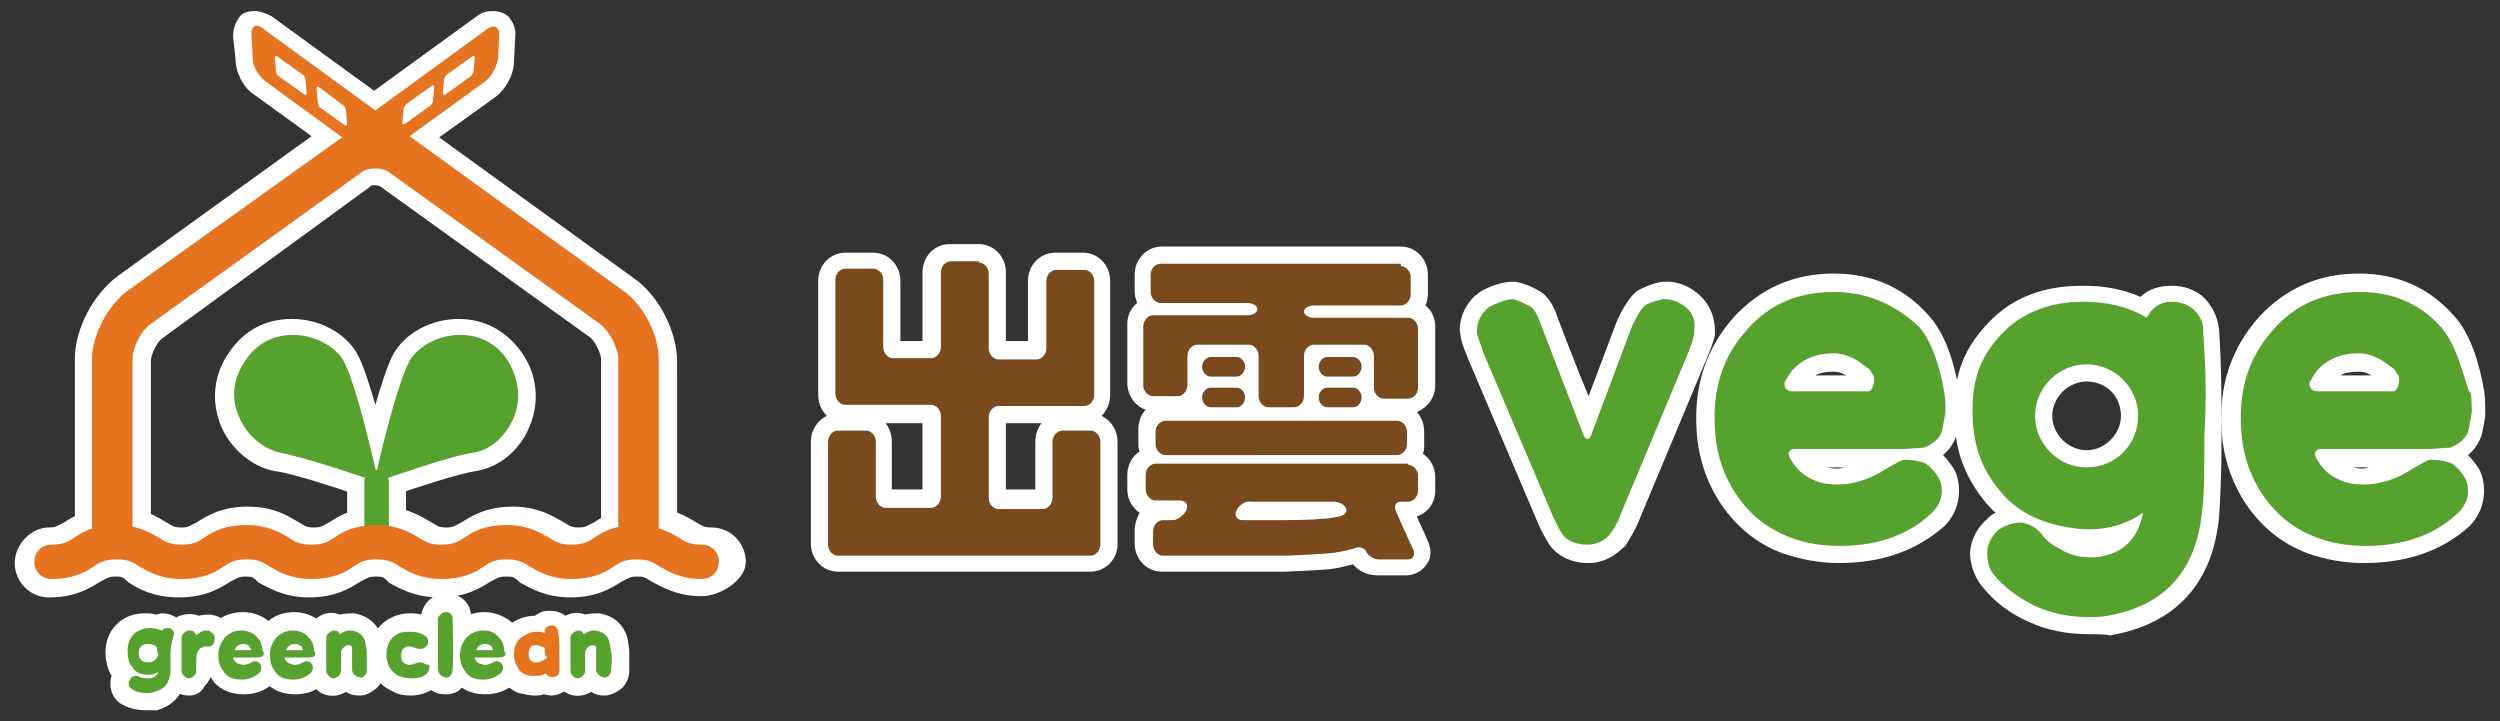 <?xml version="1.0" encoding="utf-8"?>
<!-- Generator: Adobe Illustrator 25.2.1, SVG Export Plug-In . SVG Version: 6.00 Build 0)  -->
<svg version="1.1" xmlns="http://www.w3.org/2000/svg" xmlns:xlink="http://www.w3.org/1999/xlink" x="0px" y="0px"
	 viewBox="0 0 203.8 58.8" style="enable-background:new 0 0 203.8 58.8;" xml:space="preserve">
<rect x="0" y="0" width="203.8" height="58.8" fill="#333333" stroke="none"/>
<style type="text/css">
	.st0{display:none;}
	.st1{display:inline;}
	.st2{fill:#FFFFFF;}
	.st3{fill:#57A12E;}
	.st4{fill:#E6731F;}
	.st5{fill:#784A1D;}
</style>
<g id="レイヤー_2" class="st0">
	<rect x="-1.2" class="st1" width="205" height="58.8"/>
</g>
<g id="レイヤー_1">
	<g>
		<g>
			<path class="st2" d="M11.9,57.9c-0.6,0-1.2-0.1-1.8-0.4c-0.7-0.3-1.1-1-1.1-1.7c0-0.2,0-0.5,0.1-0.7c-0.3-0.5-0.5-1.2-0.5-1.9
				c0-0.9,0.3-1.7,0.9-2.3c0.6-0.6,1.4-0.9,2.3-0.9c0,0,0,0,0,0c0.3,0,0.6,0,0.9,0.1c0.2,0,0.3-0.1,0.5-0.1c0,0,0,0,0,0
				c0.6,0,1,0.2,1.4,0.5c0.4,0.3,0.6,0.8,0.6,1.4c0,0.6,0,1.2,0,1.8c0,0.6,0,1,0,1.3c-0.2,1.5-1,2.5-2.4,2.9
				C12.6,57.9,12.2,57.9,11.9,57.9z"/>
			<path class="st2" d="M13.9,53.6c0,0.5,0,0.9,0,1.2c-0.1,0.9-0.5,1.4-1.3,1.6c-0.2,0.1-0.5,0.1-0.7,0.1c-0.4,0-0.8-0.1-1.1-0.3
				c-0.2-0.1-0.3-0.2-0.3-0.5c0-0.1,0-0.2,0.1-0.3c0.1-0.2,0.2-0.3,0.5-0.3c0.1,0,0.2,0,0.3,0.1c0.3,0.1,0.5,0.1,0.7,0.1
				c0.4,0,0.7-0.2,0.8-0.5c-0.2,0.1-0.5,0.2-0.7,0.2c-0.1,0-0.1,0-0.2,0c-0.5,0-1-0.2-1.2-0.6c-0.3-0.3-0.4-0.8-0.4-1.4
				c0-0.5,0.2-1,0.5-1.3c0.3-0.3,0.8-0.5,1.3-0.5c0.4,0,0.7,0.1,1,0.2c0.1-0.1,0.2-0.2,0.4-0.2c0.2,0,0.3,0,0.4,0.1
				c0.1,0.1,0.2,0.2,0.2,0.4C13.9,52.5,13.9,53.1,13.9,53.6 M12.8,53c0-0.1,0-0.1,0-0.2c-0.1-0.2-0.4-0.3-0.8-0.3
				c-0.2,0-0.4,0.1-0.5,0.2c-0.1,0.1-0.2,0.3-0.2,0.5c0,0.3,0.1,0.5,0.2,0.6c0.1,0.1,0.3,0.2,0.5,0.2c0.1,0,0.3,0,0.5-0.1
				c0.1-0.1,0.3-0.2,0.3-0.3c0-0.1,0.1-0.1,0.1-0.2L12.8,53z"/>
			<path class="st2" d="M15.4,56.7c-0.5,0-1-0.2-1.4-0.5c-0.4-0.4-0.6-0.9-0.6-1.5l0-2.7c0-0.6,0.2-1.1,0.6-1.4
				c0.5-0.5,1.5-0.7,2.2-0.4c0.3-0.1,0.7-0.1,1-0.1c0.5,0.1,1,0.3,1.3,0.7l0,0c0.3,0.4,0.4,0.8,0.4,1.2c0,0.5-0.2,0.9-0.5,1.3
				c-0.3,0.3-0.7,0.6-1.1,0.6l0,0.6c0,0.5-0.2,1-0.6,1.4C16.4,56.5,15.9,56.7,15.4,56.7z M16.2,54.7L16.2,54.7
				C16.2,54.7,16.2,54.7,16.2,54.7z M16.4,52.7c0.1,0.1,0.3,0.2,0.4,0.2l0.1,0L16.4,52.7z M14.6,52.1c0,0.2,0.1,0.3,0.2,0.5
				c0.1-0.1,0.1-0.2,0.2-0.3L14.6,52.1z"/>
			<path class="st2" d="M17.4,51.7c0.1,0.1,0.1,0.2,0.1,0.4c0,0.2-0.1,0.3-0.1,0.4c-0.1,0.1-0.2,0.2-0.4,0.2c0,0-0.1,0-0.1,0
				c-0.2,0-0.3,0-0.5,0.1c-0.3,0.2-0.4,0.5-0.4,1l0,0.9c0,0.2-0.1,0.3-0.2,0.4c-0.1,0.1-0.3,0.2-0.4,0.2c-0.2,0-0.3-0.1-0.4-0.2
				c-0.1-0.1-0.2-0.2-0.2-0.4l0-2.7c0-0.2,0.1-0.3,0.2-0.4c0.1-0.1,0.3-0.2,0.4-0.2c0.1,0,0.3,0,0.4,0.1c0.1,0.1,0.2,0.2,0.2,0.3
				c0.3-0.3,0.6-0.4,0.9-0.4c0.1,0,0.1,0,0.1,0C17.2,51.5,17.3,51.6,17.4,51.7"/>
			<path class="st2" d="M19.9,56.6c-1.4,0-2.2-0.6-2.6-1.2c-0.5-0.6-0.8-1.4-0.8-2.2c0-0.9,0.3-1.7,0.9-2.3c0.6-0.7,1.5-1,2.4-1
				c1,0,1.8,0.4,2.4,1c0.5,0.6,0.8,1.3,0.8,2.1c0,0.2,0,0.3,0,0.5c0,0.1-0.1,0.3-0.1,0.4c0,0.1,0,0.3,0,0.4c0,0.5-0.2,1-0.6,1.4
				C21.6,56.3,20.8,56.6,19.9,56.6z"/>
			<path class="st2" d="M21.5,53.3c0,0.2-0.2,0.3-0.6,0.3h-1.9c0,0.2,0.2,0.4,0.4,0.5c0.1,0,0.3,0.1,0.4,0.1c0.3,0,0.5-0.1,0.7-0.2
				c0.1-0.1,0.2-0.1,0.3-0.1c0.2,0,0.3,0.1,0.4,0.2c0.1,0.1,0.1,0.2,0.1,0.4c0,0.1-0.1,0.3-0.2,0.4c-0.4,0.3-0.8,0.5-1.4,0.5
				c-0.7,0-1.2-0.2-1.5-0.7c-0.3-0.4-0.4-0.8-0.4-1.3c0-0.6,0.2-1,0.5-1.4c0.4-0.4,0.8-0.6,1.4-0.6c0.5,0,1,0.2,1.3,0.6
				c0.3,0.3,0.4,0.7,0.4,1.1C21.5,53.1,21.5,53.2,21.5,53.3 M20.2,52.6c-0.1-0.1-0.3-0.1-0.4-0.1c-0.2,0-0.4,0.1-0.5,0.2
				c-0.1,0.1-0.1,0.2-0.2,0.3c0.1,0,0.4,0,0.7,0c0.3,0,0.5,0,0.7,0C20.4,52.8,20.3,52.6,20.2,52.6z"/>
			<path class="st2" d="M24.1,56.6c-1.4,0-2.2-0.6-2.6-1.2c-0.5-0.6-0.8-1.4-0.8-2.2c0-0.9,0.3-1.7,0.9-2.3c0.6-0.7,1.5-1,2.4-1
				c0.9,0,1.8,0.4,2.4,1c0.5,0.6,0.8,1.3,0.8,2.1c0,0.2,0,0.3,0,0.5c0,0.1-0.1,0.3-0.1,0.4c0,0.1,0,0.3,0,0.4c0,0.5-0.2,1-0.6,1.4
				C25.8,56.3,25,56.6,24.1,56.6z"/>
			<path class="st2" d="M25.7,53.3c0,0.2-0.2,0.3-0.6,0.3h-1.9c0,0.2,0.2,0.4,0.4,0.5c0.1,0,0.3,0.1,0.4,0.1c0.3,0,0.5-0.1,0.7-0.2
				c0.1-0.1,0.2-0.1,0.3-0.1c0.2,0,0.3,0.1,0.4,0.2c0.1,0.1,0.1,0.2,0.1,0.4c0,0.1-0.1,0.3-0.2,0.4c-0.4,0.3-0.8,0.5-1.4,0.5
				c-0.7,0-1.2-0.2-1.5-0.7c-0.3-0.4-0.4-0.8-0.4-1.3c0-0.6,0.2-1,0.5-1.4c0.4-0.4,0.8-0.6,1.4-0.6c0.5,0,1,0.2,1.3,0.6
				c0.3,0.3,0.4,0.7,0.4,1.1C25.7,53.1,25.7,53.2,25.7,53.3 M24.4,52.6c-0.1-0.1-0.3-0.1-0.4-0.1c-0.2,0-0.4,0.1-0.5,0.2
				c-0.1,0.1-0.1,0.2-0.2,0.3c0.1,0,0.4,0,0.7,0c0.3,0,0.5,0,0.7,0C24.6,52.8,24.6,52.6,24.4,52.6z"/>
			<path class="st2" d="M29.3,56.7C29.2,56.7,29.2,56.7,29.3,56.7c-0.5,0-0.8-0.1-1.1-0.3c-0.8,0.5-1.8,0.4-2.4-0.2
				c-0.4-0.4-0.7-0.9-0.7-1.5l0-2.7c0-0.6,0.2-1.1,0.6-1.5c0.5-0.5,1.3-0.7,2-0.4c0.4-0.1,0.8-0.1,1.2-0.1c1,0.2,1.7,0.7,2.1,1.6
				c0.2,0.4,0.3,0.8,0.3,1.4c0,0.4,0,1,0,1.7l0,0c0,0.5-0.2,1-0.6,1.4C30.2,56.5,29.8,56.7,29.3,56.7z M30.1,54.7
				C30.1,54.7,30.1,54.7,30.1,54.7C30.1,54.7,30.1,54.7,30.1,54.7z M26.4,52.4c0,0,0,0.1,0.1,0.1c0,0,0-0.1,0-0.1L26.4,52.4z"/>
			<path class="st2" d="M29.9,54.7c0,0.2-0.1,0.3-0.2,0.4c-0.1,0.1-0.3,0.2-0.4,0.1c-0.2,0-0.3-0.1-0.4-0.2
				c-0.1-0.1-0.2-0.2-0.2-0.4c0-0.7,0-1.2,0-1.5c0-0.2,0-0.3,0-0.3c0-0.1-0.1-0.2-0.2-0.2c-0.2,0-0.3,0-0.5,0.2
				c-0.2,0.2-0.2,0.3-0.2,0.5l0,1.4c0,0.2-0.1,0.3-0.2,0.4c-0.1,0.1-0.3,0.2-0.4,0.2c-0.2,0-0.3-0.1-0.4-0.2
				c-0.1-0.1-0.2-0.2-0.2-0.4l0-2.7c0-0.2,0.1-0.3,0.2-0.4c0.1-0.1,0.3-0.2,0.4-0.2c0.3,0,0.4,0.1,0.5,0.3c0.3-0.2,0.5-0.3,0.8-0.3
				c0.1,0,0.1,0,0.2,0c0.5,0.1,0.8,0.3,1,0.7c0.1,0.2,0.1,0.5,0.2,0.9C29.9,53.5,29.9,54,29.9,54.7"/>
			<path class="st2" d="M33.5,56.7c-0.6,0-1.1-0.1-1.6-0.4c-1.1-0.5-1.8-1.6-1.8-2.9c0-1.3,0.6-2.4,1.7-3c1.1-0.6,2.6-0.5,3.6,0.1
				c0.6,0.4,0.9,1,0.9,1.7c0,0.4-0.1,0.7-0.3,1c0.2,0.3,0.4,0.7,0.4,1.1c0,0.6-0.3,1.2-0.8,1.6C35.1,56.4,34.3,56.7,33.5,56.7z
				 M33.9,53.8C33.9,53.8,33.9,53.8,33.9,53.8C33.9,53.8,33.9,53.8,33.9,53.8z M33.9,52.9C33.9,52.9,33.9,52.9,33.9,52.9
				C33.9,52.9,33.9,52.9,33.9,52.9z M33.6,51.8C33.6,51.8,33.6,51.8,33.6,51.8L33.6,51.8C33.6,51.8,33.6,51.8,33.6,51.8z"/>
			<path class="st2" d="M35,54.4c0,0.2-0.1,0.4-0.2,0.5c-0.3,0.3-0.7,0.4-1.3,0.4c-0.4,0-0.7-0.1-1-0.2c-0.6-0.3-1-0.9-1-1.7
				c0-0.8,0.3-1.4,0.9-1.7c0.3-0.2,0.6-0.2,1-0.2c0.5,0,0.9,0.1,1.2,0.3c0.2,0.1,0.3,0.3,0.3,0.5c0,0.1,0,0.2-0.1,0.3
				c-0.1,0.2-0.3,0.3-0.5,0.3c-0.1,0-0.3,0-0.5-0.1c-0.2-0.1-0.4-0.1-0.5-0.1c-0.1,0-0.2,0-0.3,0.1c-0.2,0.1-0.3,0.3-0.3,0.7
				c0,0.3,0.1,0.5,0.3,0.6c0.1,0,0.2,0.1,0.3,0.1c0.1,0,0.3,0,0.5-0.1c0.2-0.1,0.4-0.1,0.5-0.1c0.2,0,0.3,0.1,0.5,0.2
				C35,54.1,35,54.3,35,54.4"/>
			<path class="st2" d="M36.3,56.6C36.3,56.6,36.2,56.6,36.3,56.6c-0.6,0-1.1-0.2-1.4-0.6c-0.4-0.4-0.6-0.9-0.6-1.5c0-1.2,0-2.5,0-4
				c0-0.5,0.2-1.1,0.6-1.5c0.4-0.4,0.8-0.6,1.4-0.6c0.5,0,1,0.1,1.4,0.4c0.5,0.4,0.7,0.9,0.7,1.5c0,1.6,0.1,3,0,4.3
				c0,0.6-0.3,1.1-0.7,1.4l0,0C37.3,56.5,36.8,56.6,36.3,56.6z M37.1,54.7C37.1,54.7,37.1,54.7,37.1,54.7
				C37.1,54.7,37.1,54.7,37.1,54.7z M37.1,50.5C37.1,50.5,37.1,50.5,37.1,50.5C37.1,50.5,37.1,50.5,37.1,50.5z"/>
			<path class="st2" d="M36.7,55.1c-0.1,0.1-0.3,0.2-0.4,0.1c-0.2,0-0.3-0.1-0.4-0.2c-0.1-0.1-0.2-0.3-0.2-0.4c0-1.2,0-2.6,0-4.1
				c0-0.2,0.1-0.3,0.2-0.4c0.1-0.1,0.2-0.2,0.4-0.2c0.2,0,0.3,0,0.4,0.1c0.1,0.1,0.2,0.2,0.2,0.4c0,1.5,0.1,2.9,0,4.2
				C36.9,54.9,36.8,55,36.7,55.1"/>
			<path class="st2" d="M39.6,56.6c-1.4,0-2.2-0.6-2.6-1.2c-0.5-0.6-0.8-1.4-0.8-2.2c0-0.9,0.3-1.7,0.9-2.3c0.6-0.7,1.5-1,2.4-1
				c0.9,0,1.8,0.4,2.4,1c0.5,0.6,0.8,1.3,0.8,2.1c0,0.2,0,0.3,0,0.5c0,0.1-0.1,0.3-0.1,0.4c0,0.1,0,0.3,0,0.4c0,0.5-0.2,1-0.6,1.4
				C41.3,56.3,40.5,56.6,39.6,56.6z"/>
			<path class="st2" d="M41.2,53.3c0,0.2-0.2,0.3-0.6,0.3h-1.9c0,0.2,0.2,0.4,0.4,0.5c0.1,0,0.3,0.1,0.4,0.1c0.3,0,0.5-0.1,0.7-0.2
				c0.1-0.1,0.2-0.1,0.3-0.1c0.2,0,0.3,0.1,0.4,0.2c0.1,0.1,0.1,0.2,0.1,0.4c0,0.1-0.1,0.3-0.2,0.4c-0.4,0.3-0.8,0.5-1.4,0.5
				c-0.7,0-1.2-0.2-1.5-0.7c-0.3-0.4-0.4-0.8-0.4-1.3c0-0.6,0.2-1,0.5-1.4c0.4-0.4,0.8-0.6,1.4-0.6c0.6,0,1,0.2,1.3,0.6
				c0.3,0.3,0.4,0.7,0.4,1.1C41.2,53.1,41.2,53.2,41.2,53.3 M39.9,52.6c-0.1-0.1-0.3-0.1-0.4-0.1c-0.2,0-0.4,0.1-0.5,0.2
				c-0.1,0.1-0.1,0.2-0.2,0.3c0.1,0,0.4,0,0.7,0c0.3,0,0.5,0,0.7,0C40.1,52.8,40.1,52.6,39.9,52.6z"/>
			<path class="st2" d="M44.9,56.7c-0.2,0-0.4-0.1-0.6-0.1c-0.2,0.1-0.5,0.1-0.7,0.1c-0.4,0-0.8-0.1-1.3-0.2
				c-0.6-0.2-1.1-0.7-1.4-1.2c-0.3-0.5-0.5-1.1-0.5-1.8c0-1.1,0.5-2,1.3-2.7c0.6-0.4,1.2-0.6,1.9-0.6c0.3-0.2,0.6-0.4,1-0.4l0.3,0
				c0.4,0,0.8,0.1,1.2,0.4c0.5,0.3,0.8,0.8,0.8,1.4C47,52,47,52.7,47,53.5c0,0.4,0,0.8,0,1.2c0,0.5-0.3,1-0.7,1.4
				C45.9,56.5,45.4,56.7,44.9,56.7L44.9,56.7z"/>
			<path class="st2" d="M45.4,55.1c-0.1,0.1-0.3,0.1-0.4,0.1c-0.2,0-0.4-0.1-0.5-0.3c-0.3,0.2-0.6,0.2-0.9,0.2c-0.2,0-0.5,0-0.7-0.1
				c-0.3-0.1-0.6-0.3-0.7-0.6c-0.2-0.3-0.3-0.7-0.3-1c0-0.7,0.2-1.2,0.7-1.5c0.3-0.2,0.7-0.4,1.1-0.4c0.2,0,0.5,0,0.7,0.1
				c0-0.1,0-0.3,0.1-0.4c0.1-0.1,0.2-0.2,0.4-0.2c0.2,0,0.3,0,0.4,0.1c0.1,0.1,0.2,0.2,0.2,0.4c0.1,0.6,0.1,1.2,0.1,2
				c0,0.4,0,0.8,0,1.2C45.6,54.9,45.5,55,45.4,55.1 M44.4,52.8C44.4,52.8,44.4,52.8,44.4,52.8c-0.3-0.1-0.5-0.2-0.6-0.2
				c-0.2,0-0.4,0-0.5,0.1c-0.1,0.1-0.2,0.3-0.2,0.6c0,0.5,0.2,0.7,0.6,0.7c0.3,0,0.5-0.1,0.8-0.3c0,0,0.1-0.1,0.1-0.1
				C44.4,53.4,44.4,53.1,44.4,52.8z"/>
			<path class="st2" d="M49.3,56.7C49.2,56.7,49.2,56.7,49.3,56.7c-0.5,0-0.8-0.1-1.1-0.3c-0.8,0.5-1.8,0.4-2.4-0.2
				c-0.4-0.4-0.7-0.9-0.7-1.5l0-2.7c0-0.6,0.2-1.1,0.6-1.5c0.5-0.5,1.3-0.7,2-0.4c0.4-0.1,0.8-0.1,1.2-0.1c1,0.2,1.7,0.7,2.1,1.6
				c0.2,0.4,0.2,0.8,0.3,1.4c0,0.4,0,1,0,1.7l0,0c0,0.5-0.2,1-0.6,1.4C50.2,56.5,49.7,56.7,49.3,56.7z M50.1,54.7
				C50.1,54.7,50.1,54.7,50.1,54.7C50.1,54.7,50.1,54.7,50.1,54.7z M46.4,52.4c0,0,0,0.1,0.1,0.1c0,0,0-0.1,0-0.1L46.4,52.4z"/>
			<path class="st2" d="M49.8,54.7c0,0.2-0.1,0.3-0.2,0.4c-0.1,0.1-0.3,0.2-0.4,0.1c-0.2,0-0.3-0.1-0.4-0.2
				c-0.1-0.1-0.2-0.2-0.2-0.4c0-0.7,0-1.2,0-1.5c0-0.2,0-0.3,0-0.3c0-0.1-0.1-0.2-0.2-0.2c-0.2,0-0.3,0-0.5,0.2
				c-0.2,0.2-0.2,0.3-0.2,0.5l0,1.4c0,0.2-0.1,0.3-0.2,0.4c-0.1,0.1-0.3,0.2-0.4,0.2c-0.2,0-0.3-0.1-0.4-0.2
				c-0.1-0.1-0.2-0.2-0.2-0.4l0-2.7c0-0.2,0.1-0.3,0.2-0.4c0.1-0.1,0.3-0.2,0.4-0.2c0.3,0,0.4,0.1,0.5,0.3c0.3-0.2,0.5-0.3,0.8-0.3
				c0.1,0,0.1,0,0.2,0c0.5,0.1,0.8,0.3,1,0.7c0.1,0.2,0.1,0.5,0.2,0.9C49.9,53.5,49.9,54,49.8,54.7"/>
			<path class="st2" d="M30.3,40.7l-0.1-0.1l0.2-0.5l-0.1-0.1L30,40.6l-0.4-0.1c-2.4-0.8-5.7-1.9-7.2-2.1c-1.8-0.3-3.6-1.8-4.4-3.7
				c-0.8-2-0.6-4.2,0.7-6c1.2-1.8,3-2.7,5.1-2.7c2.2,0,4.3,1.1,5.3,2.8c0.5,0.9,1,2.5,1.5,4.2c0.5-1.7,1-3.3,1.5-4.2
				c1-1.7,3.1-2.8,5.3-2.8c2.1,0,3.9,1,5.1,2.7l0,0c1.3,1.8,1.5,4,0.7,6c-0.8,2-2.5,3.4-4.4,3.7c-1.4,0.2-4.7,1.3-7.1,2.1l-0.4,0.2
				L31,40l-0.1,0.1l0.2,0.5l-0.1,0.1l-0.3-0.3L30.3,40.7z M37.4,28.7c-1.2,0-2.4,0.6-2.8,1.4c-0.6,1.1-1.5,4.4-2.2,7.1
				c1.9-0.6,4.5-1.4,5.9-1.7c0.9-0.1,1.8-1,2.2-2c0.5-1.1,0.3-2.2-0.4-3.3C39.5,29.3,38.6,28.7,37.4,28.7z M23.8,28.7
				c-1.1,0-2.1,0.5-2.8,1.5c-0.7,1-0.9,2.2-0.4,3.3c0.4,1,1.4,1.9,2.2,2c1.5,0.2,4.1,1.1,5.9,1.7c-0.6-2.7-1.6-6-2.2-7.1
				C26.2,29.3,25,28.7,23.8,28.7z"/>
			<path class="st2" d="M41.4,29.4c-0.9-1.4-2.3-2.1-3.9-2.1c-1.7,0-3.4,0.9-4.1,2.1c-1.1,2-2.7,8.9-2.7,9.2l0,0l0,0
				c-0.1-0.3-1.6-7.2-2.7-9.2c-0.7-1.2-2.4-2.1-4.1-2.1c-1.6,0-3,0.7-3.9,2.1c-1,1.4-1.2,3.1-0.5,4.6c0.6,1.5,2,2.6,3.3,2.9
				c2.2,0.4,7.4,2.2,7.4,2.2l0.4,0.1l0,0.1l0.1-0.1l0.1,0.1l0-0.1l0.4-0.1c0.1,0,5.3-1.9,7.4-2.2c1.4-0.2,2.7-1.4,3.3-2.9
				C42.5,32.5,42.3,30.9,41.4,29.4"/>
			<rect x="29.3" y="39" class="st2" width="2.8" height="4.3"/>
			<line class="st2" x1="30.7" y1="39" x2="30.7" y2="43.3"/>
			<path class="st2" d="M30.7,45.5c-1.3,0-2.4-1.1-2.4-2.4v-3.8c0-1.3,1.1-2.4,2.4-2.4s2.4,1.1,2.4,2.4v3.8
				C33.1,44.4,32,45.5,30.7,45.5z"/>
			<path class="st2" d="M30.7,44.1c-0.6,0-1-0.5-1-1v-3.8c0-0.6,0.5-1,1-1c0.6,0,1,0.5,1,1v3.8C31.7,43.6,31.2,44.1,30.7,44.1"/>
			<path class="st2" d="M50.4,46.4L49,45V29.3c0-0.5-0.5-1.5-0.9-1.8L31,15.2c0,0-0.2-0.1-0.4-0.1c-0.2,0-0.4,0-0.4,0.1L13.2,27.6
				c-0.4,0.3-0.9,1.3-0.9,1.8V45l-1.4,1.4H7.5L6.1,45V29.3c0-2.5,1.5-5.3,3.5-6.8l15.8-11.4l-4.7-3.4c-0.9-0.6-1.5-1.8-1.5-2.9L19,3
				c0-0.8,0.3-1.3,0.5-1.6c0.3-0.4,0.8-0.5,1.3-0.5c0.4,0,0.9,0.2,1.3,0.4l8.4,6.1l8.4-6.1c0.4-0.3,0.8-0.4,1.3-0.4
				c0.5,0,1,0.2,1.3,0.5C41.7,1.7,42.1,2.2,42,3l-0.1,2c0,1.1-0.7,2.3-1.5,2.9l-4.6,3.3l15.9,11.5c2,1.4,3.5,4.3,3.5,6.8V45
				l-1.4,1.4H50.4z"/>
			<path class="st2" d="M50.8,23.7L33.8,11.4c-0.1-0.1-0.3-0.2-0.4-0.3l6.2-4.5c0.5-0.4,0.9-1.2,1-1.8l0.1-2c0-0.6-0.4-0.8-0.9-0.5
				l-9.2,6.7l-9.2-6.7c-0.5-0.4-0.9-0.2-0.9,0.5l0.1,2c0,0.6,0.5,1.4,1,1.8l6.3,4.6c-0.1,0.1-0.2,0.1-0.3,0.2L10.4,23.7
				c-1.6,1.2-2.9,3.6-2.9,5.6V45h3.3V29.3c0-0.9,0.7-2.4,1.5-2.9l17.1-12.3c0.6-0.5,1.8-0.5,2.4,0l17.1,12.3c0.8,0.6,1.5,2,1.5,2.9
				V45h3.3V29.3C53.7,27.3,52.5,24.9,50.8,23.7 M36.2,6.5c0-0.1,0.1-0.3,0.2-0.4l2.1-1.5c0.1-0.1,0.2,0,0.2,0.1l-0.1,1.1
				c0,0.1-0.1,0.3-0.2,0.4l-2.1,1.5c-0.1,0.1-0.2,0-0.2-0.1L36.2,6.5z M32.9,8.9c0-0.1,0.1-0.3,0.2-0.4l2.1-1.5
				c0.1-0.1,0.2,0,0.2,0.1l-0.1,1.1c0,0.1-0.1,0.3-0.2,0.4l-2.1,1.5c-0.1,0.1-0.2,0-0.2-0.1L32.9,8.9z M24.8,7.7l-2.1-1.5
				c-0.1-0.1-0.2-0.2-0.2-0.4l-0.1-1.1c0-0.1,0.1-0.2,0.2-0.1l2.1,1.5c0.1,0.1,0.2,0.2,0.2,0.4l0.1,1.1C25,7.7,24.9,7.8,24.8,7.7z
				 M25.9,8.3l-0.1-1.1c0-0.1,0.1-0.2,0.2-0.1L28,8.6c0.1,0.1,0.2,0.2,0.2,0.4l0.1,1.1c0,0.1-0.1,0.2-0.2,0.1l-2.1-1.5
				C26,8.6,25.9,8.4,25.9,8.3z"/>
			<path class="st2" d="M57.2,48.6c-2.1,0-3.3-0.8-4.1-1.2C52.5,47,52.4,47,51.9,47s-0.6,0.1-1.2,0.4c-0.8,0.5-2,1.3-4.2,1.3
				c-2.1,0-3.3-0.8-4.1-1.2C41.9,47,41.8,47,41.2,47c-0.5,0-0.6,0.1-1.2,0.4c-0.8,0.5-2,1.3-4.2,1.3c-2.1,0-3.3-0.8-4.1-1.2
				C31.3,47,31.1,47,30.6,47c-0.5,0-0.6,0.1-1.2,0.4c-0.8,0.5-2,1.3-4.2,1.3c-2.1,0-3.3-0.8-4.1-1.2C20.6,47,20.5,47,20,47
				s-0.6,0.1-1.2,0.4c-0.8,0.5-2,1.3-4.2,1.3c-2.1,0-3.3-0.7-4.1-1.2C10,47,9.9,47,9.4,47c-0.5,0-0.6,0.1-1.2,0.4
				c-0.8,0.5-2,1.3-4.2,1.3c-1.6,0-2.8-1.3-2.8-2.8S2.5,43,4,43c0.5,0,0.6-0.1,1.2-0.4c0.8-0.5,2-1.3,4.2-1.3s3.3,0.8,4.2,1.3
				c0.5,0.3,0.6,0.4,1.2,0.4c0.5,0,0.6-0.1,1.2-0.4c0.8-0.5,2-1.3,4.2-1.3s3.3,0.8,4.2,1.3c0.5,0.3,0.6,0.4,1.2,0.4s0.6-0.1,1.2-0.4
				c0.8-0.5,2-1.3,4.2-1.3s3.3,0.8,4.2,1.3c0.5,0.3,0.6,0.4,1.2,0.4c0.5,0,0.6-0.1,1.2-0.4c0.8-0.5,2-1.3,4.2-1.3
				c2.1,0,3.3,0.8,4.2,1.3c0.5,0.3,0.6,0.4,1.2,0.4c0.5,0,0.6-0.1,1.2-0.4c0.8-0.5,2-1.3,4.2-1.3c2.1,0,3.3,0.8,4.2,1.3
				c0.5,0.3,0.6,0.4,1.2,0.4c1.6,0,2.8,1.3,2.8,2.8S58.7,48.6,57.2,48.6z M57.2,45.8C57.2,45.8,57.2,45.8,57.2,45.8L57.2,45.8
				C57.2,45.8,57.2,45.8,57.2,45.8L57.2,45.8z"/>
			<path class="st2" d="M57.2,47.2c-1.7,0-2.7-0.6-3.4-1c-0.6-0.4-1-0.6-1.9-0.6c-0.9,0-1.3,0.2-1.9,0.6c-0.7,0.5-1.7,1-3.4,1
				c-1.7,0-2.7-0.6-3.4-1c-0.6-0.4-1-0.6-1.9-0.6c-0.9,0-1.3,0.2-1.9,0.6c-0.7,0.5-1.7,1-3.4,1s-2.7-0.6-3.4-1
				c-0.6-0.4-1-0.6-1.9-0.6c-0.9,0-1.3,0.2-1.9,0.6c-0.7,0.5-1.7,1-3.4,1c-1.7,0-2.7-0.6-3.4-1c-0.6-0.4-1-0.6-1.9-0.6
				c-0.9,0-1.3,0.2-1.9,0.6c-0.7,0.5-1.7,1-3.4,1s-2.7-0.6-3.4-1c-0.6-0.4-1-0.6-1.9-0.6c-0.9,0-1.3,0.2-1.9,0.6
				c-0.7,0.5-1.7,1-3.4,1c-0.8,0-1.4-0.6-1.4-1.4c0-0.8,0.6-1.4,1.4-1.4c0.9,0,1.3-0.2,1.9-0.6c0.7-0.5,1.7-1,3.4-1
				c1.7,0,2.7,0.6,3.4,1c0.6,0.4,1,0.6,1.9,0.6c0.9,0,1.3-0.2,1.9-0.6c0.7-0.5,1.7-1,3.4-1c1.7,0,2.7,0.6,3.4,1
				c0.6,0.4,1,0.6,1.9,0.6c0.9,0,1.3-0.2,1.9-0.6c0.7-0.5,1.7-1,3.4-1s2.7,0.6,3.4,1c0.6,0.4,1,0.6,1.9,0.6c0.9,0,1.3-0.2,1.9-0.6
				c0.7-0.5,1.7-1,3.4-1s2.7,0.6,3.4,1c0.6,0.4,1,0.6,1.9,0.6c0.9,0,1.3-0.2,1.9-0.6c0.7-0.5,1.7-1,3.4-1s2.7,0.6,3.4,1
				c0.6,0.4,1,0.6,1.9,0.6c0.8,0,1.4,0.6,1.4,1.4C58.6,46.6,58,47.2,57.2,47.2"/>
			<path class="st2" d="M88.9,46.6H68.3c-1.2,0-2.2-1-2.2-2.3V36c0-0.9,0.5-1.7,1.3-2.1c-0.4-0.4-0.7-1-0.7-1.7v-9.3
				c0-1.3,1-2.3,2.2-2.3h2.3c1.2,0,2.2,1,2.2,2.3v4.9h1.8v-5.6c0-1.3,1-2.3,2.2-2.3h2.4c1.2,0,2.2,1,2.2,2.3v5.6h1.8v-4.9
				c0-1.3,1-2.3,2.2-2.3h2.3c1.2,0,2.2,1,2.2,2.3v9.3c0,0.7-0.3,1.3-0.7,1.7c0.8,0.4,1.3,1.2,1.3,2.1v8.4
				C91.1,45.6,90.1,46.6,88.9,46.6z M68.9,43.8h19.4v-7.2h-1.1v3.9c0,1.3-1,2.3-2.2,2.3h-3.6c-1.2,0-2.2-1-2.2-2.3v-6.6
				c0-1.3,1-2.3,2.2-2.3h6.3v-8.2h-1.1v4.9c0,1.3-1,2.3-2.2,2.3h-3.1c-1.2,0-2.2-1-2.2-2.3v-5.6H78v5.6c0,1.3-1,2.3-2.2,2.3h-3.1
				c-1.2,0-2.2-1-2.2-2.3v-4.9h-1.1v8.2h6.4c1.2,0,2.2,1,2.2,2.3v6.6c0,1.3-1,2.3-2.2,2.3h-3.7c-1.2,0-2.2-1-2.2-2.3v-3.9h-1.1V43.8
				z M82,39.9h2.4V36c0-0.6,0.2-1.1,0.5-1.5H82V39.9z M72.8,39.9h2.4v-5.4h-3c0.3,0.4,0.5,0.9,0.5,1.5V39.9z"/>
			<path class="st2" d="M79.8,21.4c0.4,0,0.8,0.4,0.8,0.9v6.1c0,0.5,0.4,0.9,0.8,0.9h3.1c0.4,0,0.8-0.4,0.8-0.9v-5.5
				c0-0.5,0.4-0.9,0.8-0.9h2.3c0.4,0,0.8,0.4,0.8,0.9v9.3c0,0.5-0.4,0.9-0.8,0.9h-7c-0.4,0-0.8,0.4-0.8,0.9v6.6
				c0,0.5,0.4,0.9,0.8,0.9H85c0.4,0,0.8-0.4,0.8-0.9V36c0-0.5,0.4-0.9,0.8-0.9h2.3c0.4,0,0.8,0.4,0.8,0.9v8.4c0,0.5-0.4,0.9-0.8,0.9
				H68.3c-0.4,0-0.8-0.4-0.8-0.9V36c0-0.5,0.4-0.9,0.8-0.9h2.3c0.4,0,0.8,0.4,0.8,0.9v4.5c0,0.5,0.4,0.9,0.8,0.9h3.7
				c0.4,0,0.8-0.4,0.8-0.9v-6.6c0-0.5-0.4-0.9-0.8-0.9h-7c-0.4,0-0.8-0.4-0.8-0.9v-9.3c0-0.5,0.4-0.9,0.8-0.9h2.3
				c0.4,0,0.8,0.4,0.8,0.9v5.5c0,0.5,0.4,0.9,0.8,0.9h3.1c0.4,0,0.8-0.4,0.8-0.9v-6.1c0-0.5,0.4-0.9,0.8-0.9H79.8"/>
			<path class="st2" d="M112.3,46.9c-0.8,0-1.5-0.3-2-0.9c-0.4,0.1-1.1,0.3-1.9,0.4c-1.1,0.1-3.5,0.2-3.6,0.2c-0.4,0-1.2,0-1.6,0
				h-8.5c-1.2,0-2.2-1-2.2-2.3v-1.1c0-0.5,0.2-1,0.4-1.4c-0.6-0.4-1-1.1-1-1.9v-1.2c0-0.8,0.4-1.5,1-1.9c-0.1-0.2-0.1-0.5-0.1-0.8
				v-1c0-0.6,0.2-1.2,0.6-1.6c-0.9-0.3-1.5-1.2-1.5-2.2v-4.8c0-0.7,0.3-1.3,0.8-1.7c-0.1-0.3-0.2-0.6-0.2-0.9v-1.4
				c0-1.3,1-2.3,2.2-2.3h19.5c1.2,0,2.2,1,2.2,2.3V24c0,0.3-0.1,0.7-0.2,0.9c0.5,0.4,0.8,1,0.8,1.7v4.8c0,1-0.6,1.8-1.5,2.2
				c0.4,0.4,0.6,1,0.6,1.6v1c0,0.3,0,0.5-0.1,0.8c0.6,0.4,1,1.1,1,1.9V40c0,1-0.6,1.8-1.5,2.1l0.9,2c0.3,0.7,0.3,1.4-0.1,1.9
				c-0.3,0.5-1,0.9-1.6,0.9H112.3z"/>
			<path class="st2" d="M114.2,21.7c0.4,0,0.8,0.4,0.8,0.9V24c0,0.5-0.4,0.9-0.8,0.9h-7.1c-0.4,0-0.8,0.2-0.8,0.5
				c0,0.3,0.4,0.5,0.8,0.5h7.7c0.4,0,0.8,0.4,0.8,0.9v4.8c0,0.5-0.4,0.9-0.8,0.9h-2c-0.4,0-0.8-0.4-0.8-0.9V29
				c0-0.5-0.4-0.9-0.8-0.9h-4.1c-0.4,0-0.8,0.4-0.8,0.9v3.3c0,0.5-0.4,0.9-0.8,0.9h-2.1c-0.4,0-0.8-0.4-0.8-0.9V29
				c0-0.5-0.4-0.9-0.8-0.9h-4.2c-0.4,0-0.8,0.4-0.8,0.9v2.4c0,0.5-0.4,0.9-0.8,0.9h-2c-0.4,0-0.8-0.4-0.8-0.9v-4.8
				c0-0.5,0.4-0.9,0.8-0.9h7.7c0.4,0,0.8-0.2,0.8-0.5c0-0.3-0.4-0.5-0.8-0.5h-7.1c-0.4,0-0.8-0.4-0.8-0.9v-1.4
				c0-0.5,0.4-0.9,0.8-0.9H114.2 M114.8,37.9c0.4,0,0.8,0.4,0.8,0.9V40c0,0.5-0.4,0.9-0.8,0.9h-0.6c-0.4,0-0.6,0.3-0.4,0.8l1.4,3.1
				c0.2,0.4,0,0.8-0.4,0.8h-2.4c-0.4,0-0.9-0.3-1-0.6c-0.1-0.3-0.6-0.5-1-0.3c0,0-0.9,0.3-2,0.4c-1.1,0.1-3.5,0.2-3.5,0.2
				c-0.4,0-1.1,0-1.6,0h-8.5c-0.4,0-0.8-0.4-0.8-0.9v-1.1c0-0.5,0.4-0.9,0.8-0.9h0.8c0.4,0,0.9-0.4,1.1-0.8c0.2-0.4,0-0.8-0.5-0.8
				h-2c-0.4,0-0.8-0.4-0.8-0.9v-1.2c0-0.5,0.4-0.9,0.8-0.9H114.8z M113.9,34.3c0.4,0,0.8,0.4,0.8,0.9v1c0,0.5-0.4,0.9-0.8,0.9H95
				c-0.4,0-0.8-0.4-0.8-0.9v-1c0-0.5,0.4-0.9,0.8-0.9H113.9z M100.8,29.1c0.4,0,0.7,0.4,0.7,0.8c0,0.4-0.3,0.8-0.7,0.8h-2.1
				c-0.4,0-0.7-0.4-0.7-0.8c0-0.4,0.3-0.8,0.7-0.8H100.8z M100.8,31.6c0.4,0,0.7,0.4,0.7,0.8c0,0.4-0.3,0.8-0.7,0.8h-2.1
				c-0.4,0-0.7-0.4-0.7-0.8c0-0.4,0.3-0.8,0.7-0.8H100.8z M100.8,41.6c-0.2,0.4,0,0.8,0.5,0.8h1.8c0.4,0,1.1,0,1.6,0
				c0,0,2.2,0,2.9-0.1c0.7,0,1.6-0.2,1.6-0.2c0.4-0.1,0.7-0.4,0.5-0.7c-0.1-0.3-0.6-0.5-1-0.5h-6.7C101.5,40.8,101,41.2,100.8,41.6
				L100.8,41.6z M110.3,29.1c0.4,0,0.7,0.4,0.7,0.8c0,0.4-0.3,0.8-0.7,0.8h-2.1c-0.4,0-0.7-0.4-0.7-0.8c0-0.4,0.3-0.8,0.7-0.8H110.3
				z M110.3,31.6c0.4,0,0.7,0.4,0.7,0.8c0,0.4-0.3,0.8-0.7,0.8h-2.1c-0.4,0-0.7-0.4-0.7-0.8c0-0.4,0.3-0.8,0.7-0.8H110.3z"/>
			<path class="st2" d="M129.5,45.9c-1.7,0-2.7-0.8-3.2-1.5c-0.3-0.5-0.7-1.2-0.9-1.7l-5.7-13.4c-0.2-0.5-0.5-1.2-0.6-1.7l-0.1-0.7
				c0-1.7,1.2-2.8,1.4-2.9c0.5-0.5,2.3-1.2,3.3-1c0.5,0.1,1.3,0.4,1.9,0.8c0.2,0.1,0.8,0.6,1.2,1.6c0.4,1.1,1.7,4.5,2.7,6.9l2.3-6.1
				c0,0,0.8-1.9,1.7-2.5c0.5-0.3,1.3-0.6,1.8-0.7c0.2,0,1-0.2,2.1,0.3l0,0c1.5,0.7,2.4,2,2.4,3.7v0.3l-0.1,0.4
				c-0.1,0.4-0.4,1.1-0.6,1.6l-5.6,13.4c-0.2,0.5-0.7,1.3-1,1.8C132.3,44.6,131.3,45.9,129.5,45.9z M128.7,42.8
				c0.1,0.1,0.3,0.2,0.8,0.2c0.4,0,0.7-0.3,0.7-0.3c0.2-0.3,0.5-0.8,0.7-1.1l5.6-13.4c0.1-0.3,0.3-0.8,0.4-1.1V27
				c0-0.5-0.2-0.8-0.7-1.1c-0.3-0.1-0.5-0.1-0.5-0.1c-0.2,0-0.5,0.2-0.7,0.3c-0.2,0.3-0.6,0.9-0.6,1.1l-3.3,8.8
				c-0.4,1.1-1.3,1.2-1.6,1.2c0,0,0,0,0,0c-0.3,0-1.2-0.1-1.6-1.2c-0.1-0.3-3.1-7.8-3.7-9.6c0-0.1-0.1-0.2-0.1-0.2
				c-0.2-0.1-0.5-0.2-0.7-0.3c-0.3,0.1-0.9,0.3-1.1,0.4c0,0-0.3,0.4-0.3,0.7v0.1c0.1,0.4,0.3,0.8,0.4,1.2l5.7,13.4
				C128.2,41.9,128.5,42.5,128.7,42.8z M128.7,42.8L128.7,42.8L128.7,42.8z M124,26.1L124,26.1L124,26.1z M123.4,25.8L123.4,25.8z"
				/>
			<path class="st2" d="M136.7,24.6c-0.7-0.3-1.2-0.2-1.2-0.2c-0.5,0.1-1.1,0.3-1.4,0.5c-0.3,0.2-0.9,1.3-1.1,1.8l-3.3,8.8
				c-0.2,0.4-0.4,0.4-0.6,0c0,0-3-7.8-3.7-9.6c-0.3-0.7-0.6-0.9-0.6-0.9c-0.4-0.2-1-0.5-1.4-0.6c-0.4-0.1-1.7,0.4-2.1,0.7
				c0,0-0.9,0.7-0.9,1.8c0,0.3,0,0.3,0,0.3c0.1,0.4,0.4,1.1,0.5,1.5l5.7,13.4c0.2,0.4,0.5,1.1,0.8,1.5c0,0,0.5,0.8,2,0.8
				c1.2,0,1.8-0.8,1.8-0.8c0.3-0.4,0.7-1,0.8-1.4l5.6-13.4c0.2-0.4,0.4-1.1,0.5-1.5c0,0,0,0,0-0.3C138.3,25.9,137.8,25.1,136.7,24.6
				"/>
			<path class="st2" d="M149.9,45.9c-1.6,0-3.1-0.3-4.6-0.8c-2.1-0.8-3.7-2.1-5-4c-1.2-1.8-1.9-3.9-2-6.2c-0.2-3.5,0.8-6.5,3-9
				c2.2-2.4,4.9-3.6,8.2-3.6c3.2,0,5.8,1.2,7.8,3.5c1.8,2,2.3,5.6,2.4,6c0.1,0.6,0.1,1.4,0.1,1.9c0,0.5-0.2,1.3-0.3,1.8
				c-0.1,0.2-0.3,0.9-1,1.5c0,0-0.1,0.1-0.1,0.1c0.3,0.3,0.6,0.7,0.8,1c0.1,0.1,0.5,0.8,0.5,1.9c0,1.1-0.4,2.1-1.2,2.9
				C156.2,44.9,153.4,45.9,149.9,45.9z M148.9,38.1c0.2,0,0.5,0.1,0.7,0.1s0.5,0,0.7-0.1H148.9z M149.5,30.3c-0.7,0-1.2,0.1-1.5,0.3
				l2.5,0C150.2,30.4,149.8,30.3,149.5,30.3z"/>
			<path class="st2" d="M149.5,23.8c-2.9,0-5.3,1-7.1,3.1c-2,2.2-2.8,4.9-2.6,8c0.1,2.1,0.7,3.9,1.8,5.5c1.1,1.6,2.5,2.7,4.3,3.4
				c1.3,0.5,2.6,0.7,4.1,0.7c3.1,0,5.6-0.9,7.5-2.7c0.5-0.5,0.8-1.1,0.8-1.8c0-0.7-0.3-1.1-0.3-1.1c-0.2-0.4-0.7-0.9-1-1.1
				c-0.3-0.2-1.6-0.4-1.9-0.3c-0.3,0.1-1.5,0.8-1.8,1c0,0-1.6,1-3.5,1c-0.7,0-1.4-0.1-2-0.4c-1.3-0.5-1.9-1.8-1.9-1.8
				c-0.2-0.4,0-0.7,0.4-0.7h8.8c0.5,0,1.2-0.1,1.7-0.1c0,0,0.4-0.1,0.9-0.5c0.5-0.4,0.6-0.8,0.6-0.8c0.1-0.4,0.2-1.1,0.3-1.6
				c0-0.4,0-1.1-0.1-1.6c0,0-0.5-3.5-2-5.3C154.5,24.8,152.2,23.8,149.5,23.8 M146.1,30.2c0.8-0.9,1.9-1.4,3.4-1.4
				c1.2,0,2.2,0.8,2.2,0.8c0.4,0.3,0.7,0.5,0.7,0.5c0,0,0.1,0.2,0.3,0.5c0.2,0.3,0,1.3-0.4,1.3l-6.2,0c-0.5,0-0.7-0.4-0.6-0.8
				C145.5,31.2,145.7,30.7,146.1,30.2z"/>
			<path class="st2" d="M192.7,45.9c-1.6,0-3.2-0.3-4.6-0.8c-2.1-0.8-3.7-2.1-5-4c-1.2-1.8-1.9-3.9-2-6.2c-0.2-3.5,0.8-6.5,3-9
				c2.2-2.4,4.9-3.6,8.2-3.6c3.2,0,5.8,1.2,7.8,3.5c1.8,2,2.3,5.6,2.4,6c0.1,0.6,0.1,1.4,0.1,1.9c0,0.5-0.2,1.3-0.3,1.8
				c-0.1,0.2-0.3,0.9-1,1.5c0,0-0.1,0.1-0.1,0.1c0.3,0.3,0.6,0.7,0.8,1c0.1,0.1,0.5,0.8,0.5,1.9c0,1.1-0.4,2.1-1.2,2.9
				C199.1,44.9,196.2,45.9,192.7,45.9z M191.7,38.1c0.2,0,0.5,0.1,0.7,0.1c0.3,0,0.5,0,0.7-0.1H191.7z M192.3,30.3
				c-0.7,0-1.2,0.1-1.5,0.3l2.5,0C193,30.4,192.7,30.3,192.3,30.3z"/>
			<path class="st2" d="M199.1,26.8c-1.7-2-4-3-6.7-3c-2.9,0-5.3,1-7.1,3.1c-2,2.2-2.8,4.9-2.6,8c0.1,2.1,0.7,3.9,1.8,5.5
				c1.1,1.6,2.5,2.7,4.3,3.4c1.3,0.5,2.6,0.7,4.1,0.7c3.1,0,5.6-0.9,7.5-2.7c0.5-0.5,0.8-1.1,0.8-1.8c0-0.7-0.3-1.1-0.3-1.1
				c-0.2-0.4-0.7-0.9-1-1.1c-0.3-0.2-1.6-0.4-1.9-0.3c-0.3,0.1-1.5,0.8-1.8,1c0,0-1.6,1-3.5,1c-0.7,0-1.4-0.1-2-0.4
				c-1.3-0.5-1.9-1.8-1.9-1.8c-0.2-0.4,0-0.7,0.4-0.7h8.8c0.5,0,1.2-0.1,1.7-0.1c0,0,0.4-0.1,0.9-0.5c0.5-0.4,0.6-0.8,0.6-0.8
				c0.1-0.4,0.2-1.1,0.3-1.6c0-0.4,0-1.1-0.1-1.6C201.1,32.1,200.6,28.6,199.1,26.8 M188.9,30.2c0.8-0.9,1.9-1.4,3.4-1.4
				c1.2,0,2.2,0.8,2.2,0.8c0.4,0.3,0.7,0.5,0.7,0.5c0,0,0.1,0.2,0.3,0.5c0.2,0.3,0,1.3-0.4,1.3l-6.2,0c-0.5,0-0.7-0.4-0.6-0.8
				C188.3,31.2,188.5,30.7,188.9,30.2z"/>
			<path class="st2" d="M170.3,51.7c-1.7,0-3.4-0.3-4.9-1c-1.6-0.7-2.9-1.7-3.9-3c-0.6-0.8-0.9-1.7-0.9-2.7c0.1-1.1,0.6-2,1.4-2.7
				c0.2-0.2,0.4-0.4,0.7-0.5c-0.3-0.2-0.5-0.5-0.8-0.8c-1.8-2.2-2.6-4.4-2.6-7.5c0-3,0.8-5.1,2.8-7.2c1.9-2,4.4-3,7.6-3l0.3,0
				c1.6,0,3.1,0.3,4.5,0.9c0.6-0.6,1.5-0.9,2.4-0.9c0.1,0,0.1,0,0.2,0c0.9,0,1.8,0.3,2.5,0.9c0.8,0.8,1.2,1.7,1.3,2.7
				c0.2,3.1,0.2,5.3,0.2,8.7c0,3-0.1,5.1-0.2,6.5c-0.5,5.5-3.6,8.8-8.9,9.7C171.6,51.7,170.9,51.7,170.3,51.7z M170.1,31.1
				c-1.5,0-2.8,1.3-2.8,2.8c0,1.5,1.3,2.8,2.8,2.8c1.5,0,2.8-1.3,2.8-2.8C172.9,32.3,171.7,31.1,170.1,31.1z"/>
			<path class="st2" d="M179.6,26.9c0-0.7-0.3-1.2-0.8-1.7c-0.5-0.4-1.1-0.6-1.8-0.6c-0.9,0-1.6,0.5-2,1.3c-1.5-0.9-3.2-1.3-5.2-1.3
				c-2.7,0-5,0.9-6.6,2.6c-1.6,1.7-2.4,3.4-2.4,6.3c0,2.9,0.8,4.8,2.3,6.6c1.5,1.8,3.6,2.7,6.3,3c1.9,0.2,3.7-0.2,5.3-1.3
				c-0.4,2.1-1.6,3.3-3.6,3.6c-1,0.1-2,0-2.9-0.5c-0.8-0.4-1.4-0.8-1.8-1.4c-0.4-0.5-1-0.8-1.6-0.9c-0.7,0-1.3,0.2-1.9,0.6
				c-0.5,0.5-0.9,1.1-0.9,1.8c0,0.7,0.1,1.3,0.5,1.8c0.9,1.1,2,1.9,3.4,2.6c1.3,0.6,2.8,0.9,4.3,0.9c0.5,0,1.1,0,1.6-0.1
				c4.6-0.8,7.2-3.6,7.7-8.4c0.2-1.4,0.2-3.4,0.2-6.3C179.9,32.1,179.8,29.9,179.6,26.9 M170.1,38.1c-2.3,0-4.2-1.9-4.2-4.2
				c0-2.3,1.9-4.2,4.2-4.2c2.3,0,4.2,1.9,4.2,4.2C174.3,36.2,172.5,38.1,170.1,38.1z"/>
		</g>
		<g>
			<path class="st3" d="M13.9,53.6c0,0.5,0,0.9,0,1.2c-0.1,0.9-0.5,1.4-1.3,1.6c-0.2,0.1-0.5,0.1-0.7,0.1c-0.4,0-0.8-0.1-1.1-0.3
				c-0.2-0.1-0.3-0.2-0.3-0.5c0-0.1,0-0.2,0.1-0.3c0.1-0.2,0.2-0.3,0.5-0.3c0.1,0,0.2,0,0.3,0.1c0.3,0.1,0.5,0.1,0.7,0.1
				c0.4,0,0.7-0.2,0.8-0.5c-0.2,0.1-0.5,0.2-0.7,0.2c-0.1,0-0.1,0-0.2,0c-0.5,0-1-0.2-1.2-0.6c-0.3-0.3-0.4-0.8-0.4-1.4
				c0-0.5,0.2-1,0.5-1.3c0.3-0.3,0.8-0.5,1.3-0.5c0.4,0,0.7,0.1,1,0.2c0.1-0.1,0.2-0.2,0.4-0.2c0.2,0,0.3,0,0.4,0.1
				c0.1,0.1,0.2,0.2,0.2,0.4C13.9,52.5,13.9,53.1,13.9,53.6 M12.8,53c0-0.1,0-0.1,0-0.2c-0.1-0.2-0.4-0.3-0.8-0.3
				c-0.2,0-0.4,0.1-0.5,0.2c-0.1,0.1-0.2,0.3-0.2,0.5c0,0.3,0.1,0.5,0.2,0.6c0.1,0.1,0.3,0.2,0.5,0.2c0.1,0,0.3,0,0.5-0.1
				c0.1-0.1,0.3-0.2,0.3-0.3c0-0.1,0.1-0.1,0.1-0.2L12.8,53z"/>
			<path class="st3" d="M17.4,51.7c0.1,0.1,0.1,0.2,0.1,0.4c0,0.2-0.1,0.3-0.1,0.4c-0.1,0.1-0.2,0.2-0.4,0.2c0,0-0.1,0-0.1,0
				c-0.2,0-0.3,0-0.5,0.1c-0.3,0.2-0.4,0.5-0.4,1l0,0.9c0,0.2-0.1,0.3-0.2,0.4c-0.1,0.1-0.3,0.2-0.4,0.2c-0.2,0-0.3-0.1-0.4-0.2
				c-0.1-0.1-0.2-0.2-0.2-0.4l0-2.7c0-0.2,0.1-0.3,0.2-0.4c0.1-0.1,0.3-0.2,0.4-0.2c0.1,0,0.3,0,0.4,0.1c0.1,0.1,0.2,0.2,0.2,0.3
				c0.3-0.3,0.6-0.4,0.9-0.4c0.1,0,0.1,0,0.1,0C17.2,51.5,17.3,51.6,17.4,51.7"/>
			<path class="st3" d="M21.5,53.3c0,0.2-0.2,0.3-0.6,0.3h-1.9c0,0.2,0.2,0.4,0.4,0.5c0.1,0,0.3,0.1,0.4,0.1c0.3,0,0.5-0.1,0.7-0.2
				c0.1-0.1,0.2-0.1,0.3-0.1c0.2,0,0.3,0.1,0.4,0.2c0.1,0.1,0.1,0.2,0.1,0.4c0,0.1-0.1,0.3-0.2,0.4c-0.4,0.3-0.8,0.5-1.4,0.5
				c-0.7,0-1.2-0.2-1.5-0.7c-0.3-0.4-0.4-0.8-0.4-1.3c0-0.6,0.2-1,0.5-1.4c0.4-0.4,0.8-0.6,1.4-0.6c0.5,0,1,0.2,1.3,0.6
				c0.3,0.3,0.4,0.7,0.4,1.1C21.5,53.1,21.5,53.2,21.5,53.3 M20.2,52.6c-0.1-0.1-0.3-0.1-0.4-0.1c-0.2,0-0.4,0.1-0.5,0.2
				c-0.1,0.1-0.1,0.2-0.2,0.3c0.1,0,0.4,0,0.7,0c0.3,0,0.5,0,0.7,0C20.4,52.8,20.3,52.6,20.2,52.6z"/>
			<path class="st3" d="M25.7,53.3c0,0.2-0.2,0.3-0.6,0.3h-1.9c0,0.2,0.2,0.4,0.4,0.5c0.1,0,0.3,0.1,0.4,0.1c0.3,0,0.5-0.1,0.7-0.2
				c0.1-0.1,0.2-0.1,0.3-0.1c0.2,0,0.3,0.1,0.4,0.2c0.1,0.1,0.1,0.2,0.1,0.4c0,0.1-0.1,0.3-0.2,0.4c-0.4,0.3-0.8,0.5-1.4,0.5
				c-0.7,0-1.2-0.2-1.5-0.7c-0.3-0.4-0.4-0.8-0.4-1.3c0-0.6,0.2-1,0.5-1.4c0.4-0.4,0.8-0.6,1.4-0.6c0.5,0,1,0.2,1.3,0.6
				c0.3,0.3,0.4,0.7,0.4,1.1C25.7,53.1,25.7,53.2,25.7,53.3 M24.4,52.6c-0.1-0.1-0.3-0.1-0.4-0.1c-0.2,0-0.4,0.1-0.5,0.2
				c-0.1,0.1-0.1,0.2-0.2,0.3c0.1,0,0.4,0,0.7,0c0.3,0,0.5,0,0.7,0C24.6,52.8,24.6,52.6,24.4,52.6z"/>
			<path class="st3" d="M29.9,54.7c0,0.2-0.1,0.3-0.2,0.4c-0.1,0.1-0.3,0.2-0.4,0.1c-0.2,0-0.3-0.1-0.4-0.2
				c-0.1-0.1-0.2-0.2-0.2-0.4c0-0.7,0-1.2,0-1.5c0-0.2,0-0.3,0-0.3c0-0.1-0.1-0.2-0.2-0.2c-0.2,0-0.3,0-0.5,0.2
				c-0.2,0.2-0.2,0.3-0.2,0.5l0,1.4c0,0.2-0.1,0.3-0.2,0.4c-0.1,0.1-0.3,0.2-0.4,0.2c-0.2,0-0.3-0.1-0.4-0.2
				c-0.1-0.1-0.2-0.2-0.2-0.4l0-2.7c0-0.2,0.1-0.3,0.2-0.4c0.1-0.1,0.3-0.2,0.4-0.2c0.3,0,0.4,0.1,0.5,0.3c0.3-0.2,0.5-0.3,0.8-0.3
				c0.1,0,0.1,0,0.2,0c0.5,0.1,0.8,0.3,1,0.7c0.1,0.2,0.1,0.5,0.2,0.9C29.9,53.5,29.9,54,29.9,54.7"/>
			<path class="st3" d="M35,54.4c0,0.2-0.1,0.4-0.2,0.5c-0.3,0.3-0.7,0.4-1.3,0.4c-0.4,0-0.7-0.1-1-0.2c-0.6-0.3-1-0.9-1-1.7
				c0-0.8,0.3-1.4,0.9-1.7c0.3-0.2,0.6-0.2,1-0.2c0.5,0,0.9,0.1,1.2,0.3c0.2,0.1,0.3,0.3,0.3,0.5c0,0.1,0,0.2-0.1,0.3
				c-0.1,0.2-0.3,0.3-0.5,0.3c-0.1,0-0.3,0-0.5-0.1c-0.2-0.1-0.4-0.1-0.5-0.1c-0.1,0-0.2,0-0.3,0.1c-0.2,0.1-0.3,0.3-0.3,0.7
				c0,0.3,0.1,0.5,0.3,0.6c0.1,0,0.2,0.1,0.3,0.1c0.1,0,0.3,0,0.5-0.1c0.2-0.1,0.4-0.1,0.5-0.1c0.2,0,0.3,0.1,0.5,0.2
				C35,54.1,35,54.3,35,54.4"/>
			<path class="st3" d="M36.7,55.1c-0.1,0.1-0.3,0.2-0.4,0.1c-0.2,0-0.3-0.1-0.4-0.2c-0.1-0.1-0.2-0.3-0.2-0.4c0-1.2,0-2.6,0-4.1
				c0-0.2,0.1-0.3,0.2-0.4c0.1-0.1,0.2-0.2,0.4-0.2c0.2,0,0.3,0,0.4,0.1c0.1,0.1,0.2,0.2,0.2,0.4c0,1.5,0.1,2.9,0,4.2
				C36.9,54.8,36.8,55,36.7,55.1"/>
			<path class="st3" d="M41.2,53.3c0,0.2-0.2,0.3-0.6,0.3h-1.9c0,0.2,0.2,0.4,0.4,0.5c0.1,0,0.3,0.1,0.4,0.1c0.3,0,0.5-0.1,0.7-0.2
				c0.1-0.1,0.2-0.1,0.3-0.1c0.2,0,0.3,0.1,0.4,0.2c0.1,0.1,0.1,0.2,0.1,0.4c0,0.1-0.1,0.3-0.2,0.4c-0.4,0.3-0.8,0.5-1.4,0.5
				c-0.7,0-1.2-0.2-1.5-0.7c-0.3-0.4-0.4-0.8-0.4-1.3c0-0.6,0.2-1,0.5-1.4c0.4-0.4,0.8-0.6,1.4-0.6c0.6,0,1,0.2,1.3,0.6
				c0.3,0.3,0.4,0.7,0.4,1.1C41.2,53.1,41.2,53.2,41.2,53.3 M39.9,52.6c-0.1-0.1-0.3-0.1-0.4-0.1c-0.2,0-0.4,0.1-0.5,0.2
				c-0.1,0.1-0.1,0.2-0.2,0.3c0.1,0,0.4,0,0.7,0c0.3,0,0.5,0,0.7,0C40.1,52.8,40.1,52.6,39.9,52.6z"/>
			<path class="st4" d="M45.4,55.1c-0.1,0.1-0.3,0.1-0.4,0.1c-0.2,0-0.4-0.1-0.5-0.3c-0.3,0.2-0.6,0.2-0.9,0.2c-0.2,0-0.5,0-0.7-0.1
				c-0.3-0.1-0.6-0.3-0.7-0.6c-0.2-0.3-0.3-0.7-0.3-1c0-0.7,0.2-1.2,0.7-1.5c0.3-0.2,0.7-0.4,1.1-0.4c0.2,0,0.5,0,0.7,0.1
				c0-0.1,0-0.3,0.1-0.4c0.1-0.1,0.2-0.2,0.4-0.2c0.2,0,0.3,0,0.4,0.1c0.1,0.1,0.2,0.2,0.2,0.4c0.1,0.6,0.1,1.2,0.1,2
				c0,0.4,0,0.8,0,1.2C45.6,54.9,45.5,55,45.4,55.1 M44.4,52.8C44.4,52.8,44.4,52.8,44.4,52.8c-0.3-0.1-0.5-0.2-0.6-0.2
				c-0.2,0-0.4,0-0.5,0.1c-0.1,0.1-0.2,0.3-0.2,0.6c0,0.5,0.2,0.7,0.6,0.7c0.3,0,0.5-0.1,0.8-0.3c0,0,0.1-0.1,0.1-0.1
				C44.4,53.4,44.4,53.1,44.4,52.8z"/>
			<path class="st3" d="M49.8,54.7c0,0.2-0.1,0.3-0.2,0.4c-0.1,0.1-0.3,0.2-0.4,0.1c-0.2,0-0.3-0.1-0.4-0.2
				c-0.1-0.1-0.2-0.2-0.2-0.4c0-0.7,0-1.2,0-1.5c0-0.2,0-0.3,0-0.3c0-0.1-0.1-0.2-0.2-0.2c-0.2,0-0.3,0-0.5,0.2
				c-0.2,0.2-0.2,0.3-0.2,0.5l0,1.4c0,0.2-0.1,0.3-0.2,0.4c-0.1,0.1-0.3,0.2-0.4,0.2c-0.2,0-0.3-0.1-0.4-0.2
				c-0.1-0.1-0.2-0.2-0.2-0.4l0-2.7c0-0.2,0.1-0.3,0.2-0.4c0.1-0.1,0.3-0.2,0.4-0.2c0.3,0,0.4,0.1,0.5,0.3c0.3-0.2,0.5-0.3,0.8-0.3
				c0.1,0,0.1,0,0.2,0c0.5,0.1,0.8,0.3,1,0.7c0.1,0.2,0.1,0.5,0.2,0.9C49.9,53.5,49.9,54,49.8,54.7"/>
			<path class="st3" d="M41.4,29.4c-0.9-1.4-2.3-2.1-3.9-2.1c-1.7,0-3.4,0.9-4.1,2.1c-1.1,2-2.7,8.9-2.7,9.2l0,0l0,0
				c-0.1-0.3-1.6-7.2-2.7-9.2c-0.7-1.2-2.4-2.1-4.1-2.1c-1.6,0-3,0.7-3.9,2.1c-1,1.4-1.2,3.1-0.5,4.6c0.6,1.5,2,2.6,3.3,2.9
				c2.2,0.4,7.4,2.2,7.4,2.2l0.4,0.1l0,0.1l0.1-0.1l0.1,0.1l0-0.1l0.4-0.1c0.1,0,5.3-1.9,7.4-2.2c1.4-0.2,2.7-1.4,3.3-2.9
				C42.5,32.5,42.3,30.9,41.4,29.4"/>
			<line class="st3" x1="30.7" y1="39" x2="30.7" y2="43.3"/>
			<path class="st3" d="M30.7,44.1c-0.6,0-1-0.5-1-1v-3.8c0-0.6,0.5-1,1-1c0.6,0,1,0.5,1,1v3.8C31.7,43.6,31.2,44.1,30.7,44.1"/>
			<path class="st4" d="M50.8,23.7L33.8,11.4c-0.1-0.1-0.3-0.2-0.4-0.3l6.2-4.5c0.5-0.4,0.9-1.2,1-1.8l0.1-2c0-0.6-0.4-0.8-0.9-0.5
				l-9.2,6.7l-9.2-6.7c-0.5-0.4-0.9-0.2-0.9,0.5l0.1,2c0,0.6,0.5,1.4,1,1.8l6.3,4.6c-0.1,0.1-0.2,0.1-0.3,0.2L10.4,23.7
				c-1.6,1.2-2.9,3.6-2.9,5.6V45h3.3V29.3c0-0.9,0.7-2.4,1.5-2.9l17.1-12.3c0.6-0.5,1.8-0.5,2.4,0l17.1,12.3c0.8,0.6,1.5,2,1.5,2.9
				V45h3.3V29.3C53.7,27.3,52.5,24.9,50.8,23.7 M36.2,6.5c0-0.1,0.1-0.3,0.2-0.4l2.1-1.5c0.1-0.1,0.2,0,0.2,0.1l-0.1,1.1
				c0,0.1-0.1,0.3-0.2,0.4l-2.1,1.5c-0.1,0.1-0.2,0-0.2-0.1L36.2,6.5z M32.9,8.9c0-0.1,0.1-0.3,0.2-0.4l2.1-1.5
				c0.1-0.1,0.2,0,0.2,0.1l-0.1,1.1c0,0.1-0.1,0.3-0.2,0.4l-2.1,1.5c-0.1,0.1-0.2,0-0.2-0.1L32.9,8.9z M24.8,7.7l-2.1-1.5
				c-0.1-0.1-0.2-0.2-0.2-0.4l-0.1-1.1c0-0.1,0.1-0.2,0.2-0.1l2.1,1.5c0.1,0.1,0.2,0.2,0.2,0.4l0.1,1.1C25,7.7,24.9,7.8,24.8,7.7z
				 M25.9,8.3l-0.1-1.1c0-0.1,0.1-0.2,0.2-0.1L28,8.6c0.1,0.1,0.2,0.2,0.2,0.4l0.1,1.1c0,0.1-0.1,0.2-0.2,0.1l-2.1-1.5
				C26,8.6,25.9,8.4,25.9,8.3z"/>
			<path class="st4" d="M57.2,47.2c-1.7,0-2.7-0.6-3.4-1c-0.6-0.4-1-0.6-1.9-0.6c-0.9,0-1.3,0.2-1.9,0.6c-0.7,0.5-1.7,1-3.4,1
				c-1.7,0-2.7-0.6-3.4-1c-0.6-0.4-1-0.6-1.9-0.6c-0.9,0-1.3,0.2-1.9,0.6c-0.7,0.5-1.7,1-3.4,1s-2.7-0.6-3.4-1
				c-0.6-0.4-1-0.6-1.9-0.6c-0.9,0-1.3,0.2-1.9,0.6c-0.7,0.5-1.7,1-3.4,1c-1.7,0-2.7-0.6-3.4-1c-0.6-0.4-1-0.6-1.9-0.6
				c-0.9,0-1.3,0.2-1.9,0.6c-0.7,0.5-1.7,1-3.4,1s-2.7-0.6-3.4-1c-0.6-0.4-1-0.6-1.9-0.6c-0.9,0-1.3,0.2-1.9,0.6
				c-0.7,0.5-1.7,1-3.4,1c-0.8,0-1.4-0.6-1.4-1.4c0-0.8,0.6-1.4,1.4-1.4c0.9,0,1.3-0.2,1.9-0.6c0.7-0.5,1.7-1,3.4-1
				c1.7,0,2.7,0.6,3.4,1c0.6,0.4,1,0.6,1.9,0.6c0.9,0,1.3-0.2,1.9-0.6c0.7-0.5,1.7-1,3.4-1c1.7,0,2.7,0.6,3.4,1
				c0.6,0.4,1,0.6,1.9,0.6c0.9,0,1.3-0.2,1.9-0.6c0.7-0.5,1.7-1,3.4-1c1.7,0,2.7,0.6,3.4,1c0.6,0.4,1,0.6,1.9,0.6
				c0.9,0,1.3-0.2,1.9-0.6c0.7-0.5,1.7-1,3.4-1s2.7,0.6,3.4,1c0.6,0.4,1,0.6,1.9,0.6c0.9,0,1.3-0.2,1.9-0.6c0.7-0.5,1.7-1,3.4-1
				s2.7,0.6,3.4,1c0.6,0.4,1,0.6,1.9,0.6c0.8,0,1.4,0.6,1.4,1.4C58.6,46.6,58,47.2,57.2,47.2"/>
			<path class="st5" d="M79.8,21.4c0.4,0,0.8,0.4,0.8,0.9v6.1c0,0.5,0.4,0.9,0.8,0.9h3.1c0.4,0,0.8-0.4,0.8-0.9v-5.5
				c0-0.5,0.4-0.9,0.8-0.9h2.3c0.4,0,0.8,0.4,0.8,0.9v9.3c0,0.5-0.4,0.9-0.8,0.9h-7c-0.4,0-0.8,0.4-0.8,0.9v6.6
				c0,0.5,0.4,0.9,0.8,0.9H85c0.4,0,0.8-0.4,0.8-0.9V36c0-0.5,0.4-0.9,0.8-0.9h2.3c0.4,0,0.8,0.4,0.8,0.9v8.4c0,0.5-0.4,0.9-0.8,0.9
				H68.3c-0.4,0-0.8-0.4-0.8-0.9V36c0-0.5,0.4-0.9,0.8-0.9h2.3c0.4,0,0.8,0.4,0.8,0.9v4.5c0,0.5,0.4,0.9,0.8,0.9h3.7
				c0.4,0,0.8-0.4,0.8-0.9v-6.6c0-0.5-0.4-0.9-0.8-0.9h-7c-0.4,0-0.8-0.4-0.8-0.9v-9.3c0-0.5,0.4-0.9,0.8-0.9h2.3
				c0.4,0,0.8,0.4,0.8,0.9v5.5c0,0.5,0.4,0.9,0.8,0.9h3.1c0.4,0,0.8-0.4,0.8-0.9v-6.1c0-0.5,0.4-0.9,0.8-0.9H79.8"/>
			<path class="st5" d="M114.2,21.7c0.4,0,0.8,0.4,0.8,0.9V24c0,0.5-0.4,0.9-0.8,0.9h-7.1c-0.4,0-0.8,0.2-0.8,0.5
				c0,0.3,0.4,0.5,0.8,0.5h7.7c0.4,0,0.8,0.4,0.8,0.9v4.8c0,0.5-0.4,0.9-0.8,0.9h-2c-0.4,0-0.8-0.4-0.8-0.9V29
				c0-0.5-0.4-0.9-0.8-0.9h-4.1c-0.4,0-0.8,0.4-0.8,0.9v3.3c0,0.5-0.4,0.9-0.8,0.9h-2.1c-0.4,0-0.8-0.4-0.8-0.9V29
				c0-0.5-0.4-0.9-0.8-0.9h-4.2c-0.4,0-0.8,0.4-0.8,0.9v2.4c0,0.5-0.4,0.9-0.8,0.9h-2c-0.4,0-0.8-0.4-0.8-0.9v-4.8
				c0-0.5,0.4-0.9,0.8-0.9h7.7c0.4,0,0.8-0.2,0.8-0.5c0-0.3-0.4-0.5-0.8-0.5h-7.1c-0.4,0-0.8-0.4-0.8-0.9v-1.4
				c0-0.5,0.4-0.9,0.8-0.9H114.2 M114.8,37.9c0.4,0,0.8,0.4,0.8,0.9V40c0,0.5-0.4,0.9-0.8,0.9h-0.6c-0.4,0-0.6,0.3-0.4,0.8l1.4,3.1
				c0.2,0.4,0,0.8-0.4,0.8h-2.4c-0.4,0-0.9-0.3-1-0.6c-0.1-0.3-0.6-0.5-1-0.3c0,0-0.9,0.3-2,0.4c-1.1,0.1-3.5,0.2-3.5,0.2
				c-0.4,0-1.1,0-1.6,0h-8.5c-0.4,0-0.8-0.4-0.8-0.9v-1.1c0-0.5,0.4-0.9,0.8-0.9h0.8c0.4,0,0.9-0.4,1.1-0.8c0.2-0.4,0-0.8-0.5-0.8
				h-2c-0.4,0-0.8-0.4-0.8-0.9v-1.2c0-0.5,0.4-0.9,0.8-0.9H114.8z M113.9,34.3c0.4,0,0.8,0.4,0.8,0.9v1c0,0.5-0.4,0.9-0.8,0.9H95
				c-0.4,0-0.8-0.4-0.8-0.9v-1c0-0.5,0.4-0.9,0.8-0.9H113.9z M100.8,29.1c0.4,0,0.7,0.4,0.7,0.8c0,0.4-0.3,0.8-0.7,0.8h-2.1
				c-0.4,0-0.7-0.4-0.7-0.8c0-0.4,0.3-0.8,0.7-0.8H100.8z M100.8,31.6c0.4,0,0.7,0.4,0.7,0.8c0,0.4-0.3,0.8-0.7,0.8h-2.1
				c-0.4,0-0.7-0.4-0.7-0.8c0-0.4,0.3-0.8,0.7-0.8H100.8z M100.8,41.6c-0.2,0.4,0,0.8,0.5,0.8h1.8c0.4,0,1.1,0,1.6,0
				c0,0,2.2,0,2.9-0.1c0.7,0,1.6-0.2,1.6-0.2c0.4-0.1,0.7-0.4,0.5-0.7c-0.1-0.3-0.6-0.5-1-0.5h-6.7C101.5,40.8,101,41.2,100.8,41.6
				L100.8,41.6z M110.3,29.1c0.4,0,0.7,0.4,0.7,0.8c0,0.4-0.3,0.8-0.7,0.8h-2.1c-0.4,0-0.7-0.4-0.7-0.8c0-0.4,0.3-0.8,0.7-0.8H110.3
				z M110.3,31.6c0.4,0,0.7,0.4,0.7,0.8c0,0.4-0.3,0.8-0.7,0.8h-2.1c-0.4,0-0.7-0.4-0.7-0.8c0-0.4,0.3-0.8,0.7-0.8H110.3z"/>
			<path class="st3" d="M136.7,24.6c-0.7-0.3-1.2-0.2-1.2-0.2c-0.5,0.1-1.1,0.3-1.4,0.5c-0.3,0.2-0.9,1.3-1.1,1.8l-3.3,8.8
				c-0.2,0.4-0.4,0.4-0.6,0c0,0-3-7.8-3.7-9.6c-0.3-0.7-0.6-0.9-0.6-0.9c-0.4-0.2-1-0.5-1.4-0.6c-0.4-0.1-1.7,0.4-2.1,0.7
				c0,0-0.9,0.7-0.9,1.8c0,0.3,0,0.3,0,0.3c0.1,0.4,0.4,1.1,0.5,1.5l5.7,13.4c0.2,0.4,0.5,1.1,0.8,1.5c0,0,0.5,0.8,2,0.8
				c1.2,0,1.8-0.8,1.8-0.8c0.3-0.4,0.7-1,0.8-1.4l5.6-13.4c0.2-0.4,0.4-1.1,0.5-1.5c0,0,0,0,0-0.3C138.3,25.9,137.8,25.1,136.7,24.6
				"/>
			<path class="st3" d="M149.5,23.8c-2.9,0-5.3,1-7.1,3.1c-2,2.2-2.8,4.9-2.6,8c0.1,2.1,0.7,3.9,1.8,5.5c1.1,1.6,2.5,2.7,4.3,3.4
				c1.3,0.5,2.6,0.7,4.1,0.7c3.1,0,5.6-0.9,7.5-2.7c0.5-0.5,0.8-1.1,0.8-1.8c0-0.7-0.3-1.1-0.3-1.1c-0.2-0.4-0.7-0.9-1-1.1
				c-0.3-0.2-1.6-0.4-1.9-0.3c-0.3,0.1-1.5,0.8-1.8,1c0,0-1.6,1-3.5,1c-0.7,0-1.4-0.1-2-0.4c-1.3-0.5-1.9-1.8-1.9-1.8
				c-0.2-0.4,0-0.7,0.4-0.7h8.8c0.5,0,1.2-0.1,1.7-0.1c0,0,0.4-0.1,0.9-0.5c0.5-0.4,0.6-0.8,0.6-0.8c0.1-0.4,0.2-1.1,0.3-1.6
				c0-0.4,0-1.1-0.1-1.6c0,0-0.5-3.5-2-5.3C154.5,24.8,152.2,23.8,149.5,23.8 M146.1,30.2c0.8-0.9,1.9-1.4,3.4-1.4
				c1.2,0,2.2,0.8,2.2,0.8c0.4,0.3,0.7,0.5,0.7,0.5c0,0,0.1,0.2,0.3,0.5c0.2,0.3,0,1.3-0.4,1.3l-6.2,0c-0.5,0-0.7-0.4-0.6-0.8
				C145.5,31.2,145.7,30.7,146.1,30.2z"/>
			<path class="st3" d="M199.1,26.8c-1.7-2-4-3-6.7-3c-2.9,0-5.3,1-7.1,3.1c-2,2.2-2.8,4.9-2.6,8c0.1,2.1,0.7,3.9,1.8,5.5
				c1.1,1.6,2.5,2.7,4.3,3.4c1.3,0.5,2.6,0.7,4.1,0.7c3.1,0,5.6-0.9,7.5-2.7c0.5-0.5,0.8-1.1,0.8-1.8c0-0.7-0.3-1.1-0.3-1.1
				c-0.2-0.4-0.7-0.9-1-1.1c-0.3-0.2-1.6-0.4-1.9-0.3c-0.3,0.1-1.5,0.8-1.8,1c0,0-1.6,1-3.5,1c-0.7,0-1.4-0.1-2-0.4
				c-1.3-0.5-1.9-1.8-1.9-1.8c-0.2-0.4,0-0.7,0.4-0.7h8.8c0.5,0,1.2-0.1,1.7-0.1c0,0,0.4-0.1,0.9-0.5c0.5-0.4,0.6-0.8,0.6-0.8
				c0.1-0.4,0.2-1.1,0.3-1.6c0-0.4,0-1.1-0.1-1.6C201.1,32.1,200.6,28.6,199.1,26.8 M188.9,30.2c0.8-0.9,1.9-1.4,3.4-1.4
				c1.2,0,2.2,0.8,2.2,0.8c0.4,0.3,0.7,0.5,0.7,0.5c0,0,0.1,0.2,0.3,0.5c0.2,0.3,0,1.3-0.4,1.3l-6.2,0c-0.5,0-0.7-0.4-0.6-0.8
				C188.3,31.2,188.5,30.7,188.9,30.2z"/>
			<path class="st3" d="M179.6,26.9c0-0.7-0.3-1.2-0.8-1.7c-0.5-0.4-1.1-0.6-1.8-0.6c-0.9,0-1.6,0.5-2,1.3c-1.5-0.9-3.2-1.3-5.2-1.3
				c-2.7,0-5,0.9-6.6,2.6c-1.6,1.7-2.4,3.4-2.4,6.3c0,2.9,0.8,4.8,2.3,6.6c1.5,1.8,3.6,2.7,6.3,3c1.9,0.2,3.7-0.2,5.3-1.3
				c-0.4,2.1-1.6,3.3-3.6,3.6c-1,0.1-2,0-2.9-0.5c-0.8-0.4-1.4-0.8-1.8-1.4c-0.4-0.5-1-0.8-1.6-0.9c-0.7,0-1.3,0.2-1.9,0.6
				c-0.5,0.5-0.9,1.1-0.9,1.8c0,0.7,0.1,1.3,0.5,1.8c0.9,1.1,2,1.9,3.4,2.6c1.3,0.6,2.8,0.9,4.3,0.9c0.5,0,1.1,0,1.6-0.1
				c4.6-0.8,7.2-3.6,7.7-8.4c0.2-1.4,0.2-3.4,0.2-6.3C179.9,32.1,179.8,29.9,179.6,26.9 M170.1,38.1c-2.3,0-4.2-1.9-4.2-4.2
				c0-2.3,1.9-4.2,4.2-4.2c2.3,0,4.2,1.9,4.2,4.2C174.3,36.2,172.5,38.1,170.1,38.1z"/>
		</g>
	</g>
</g>
</svg>

